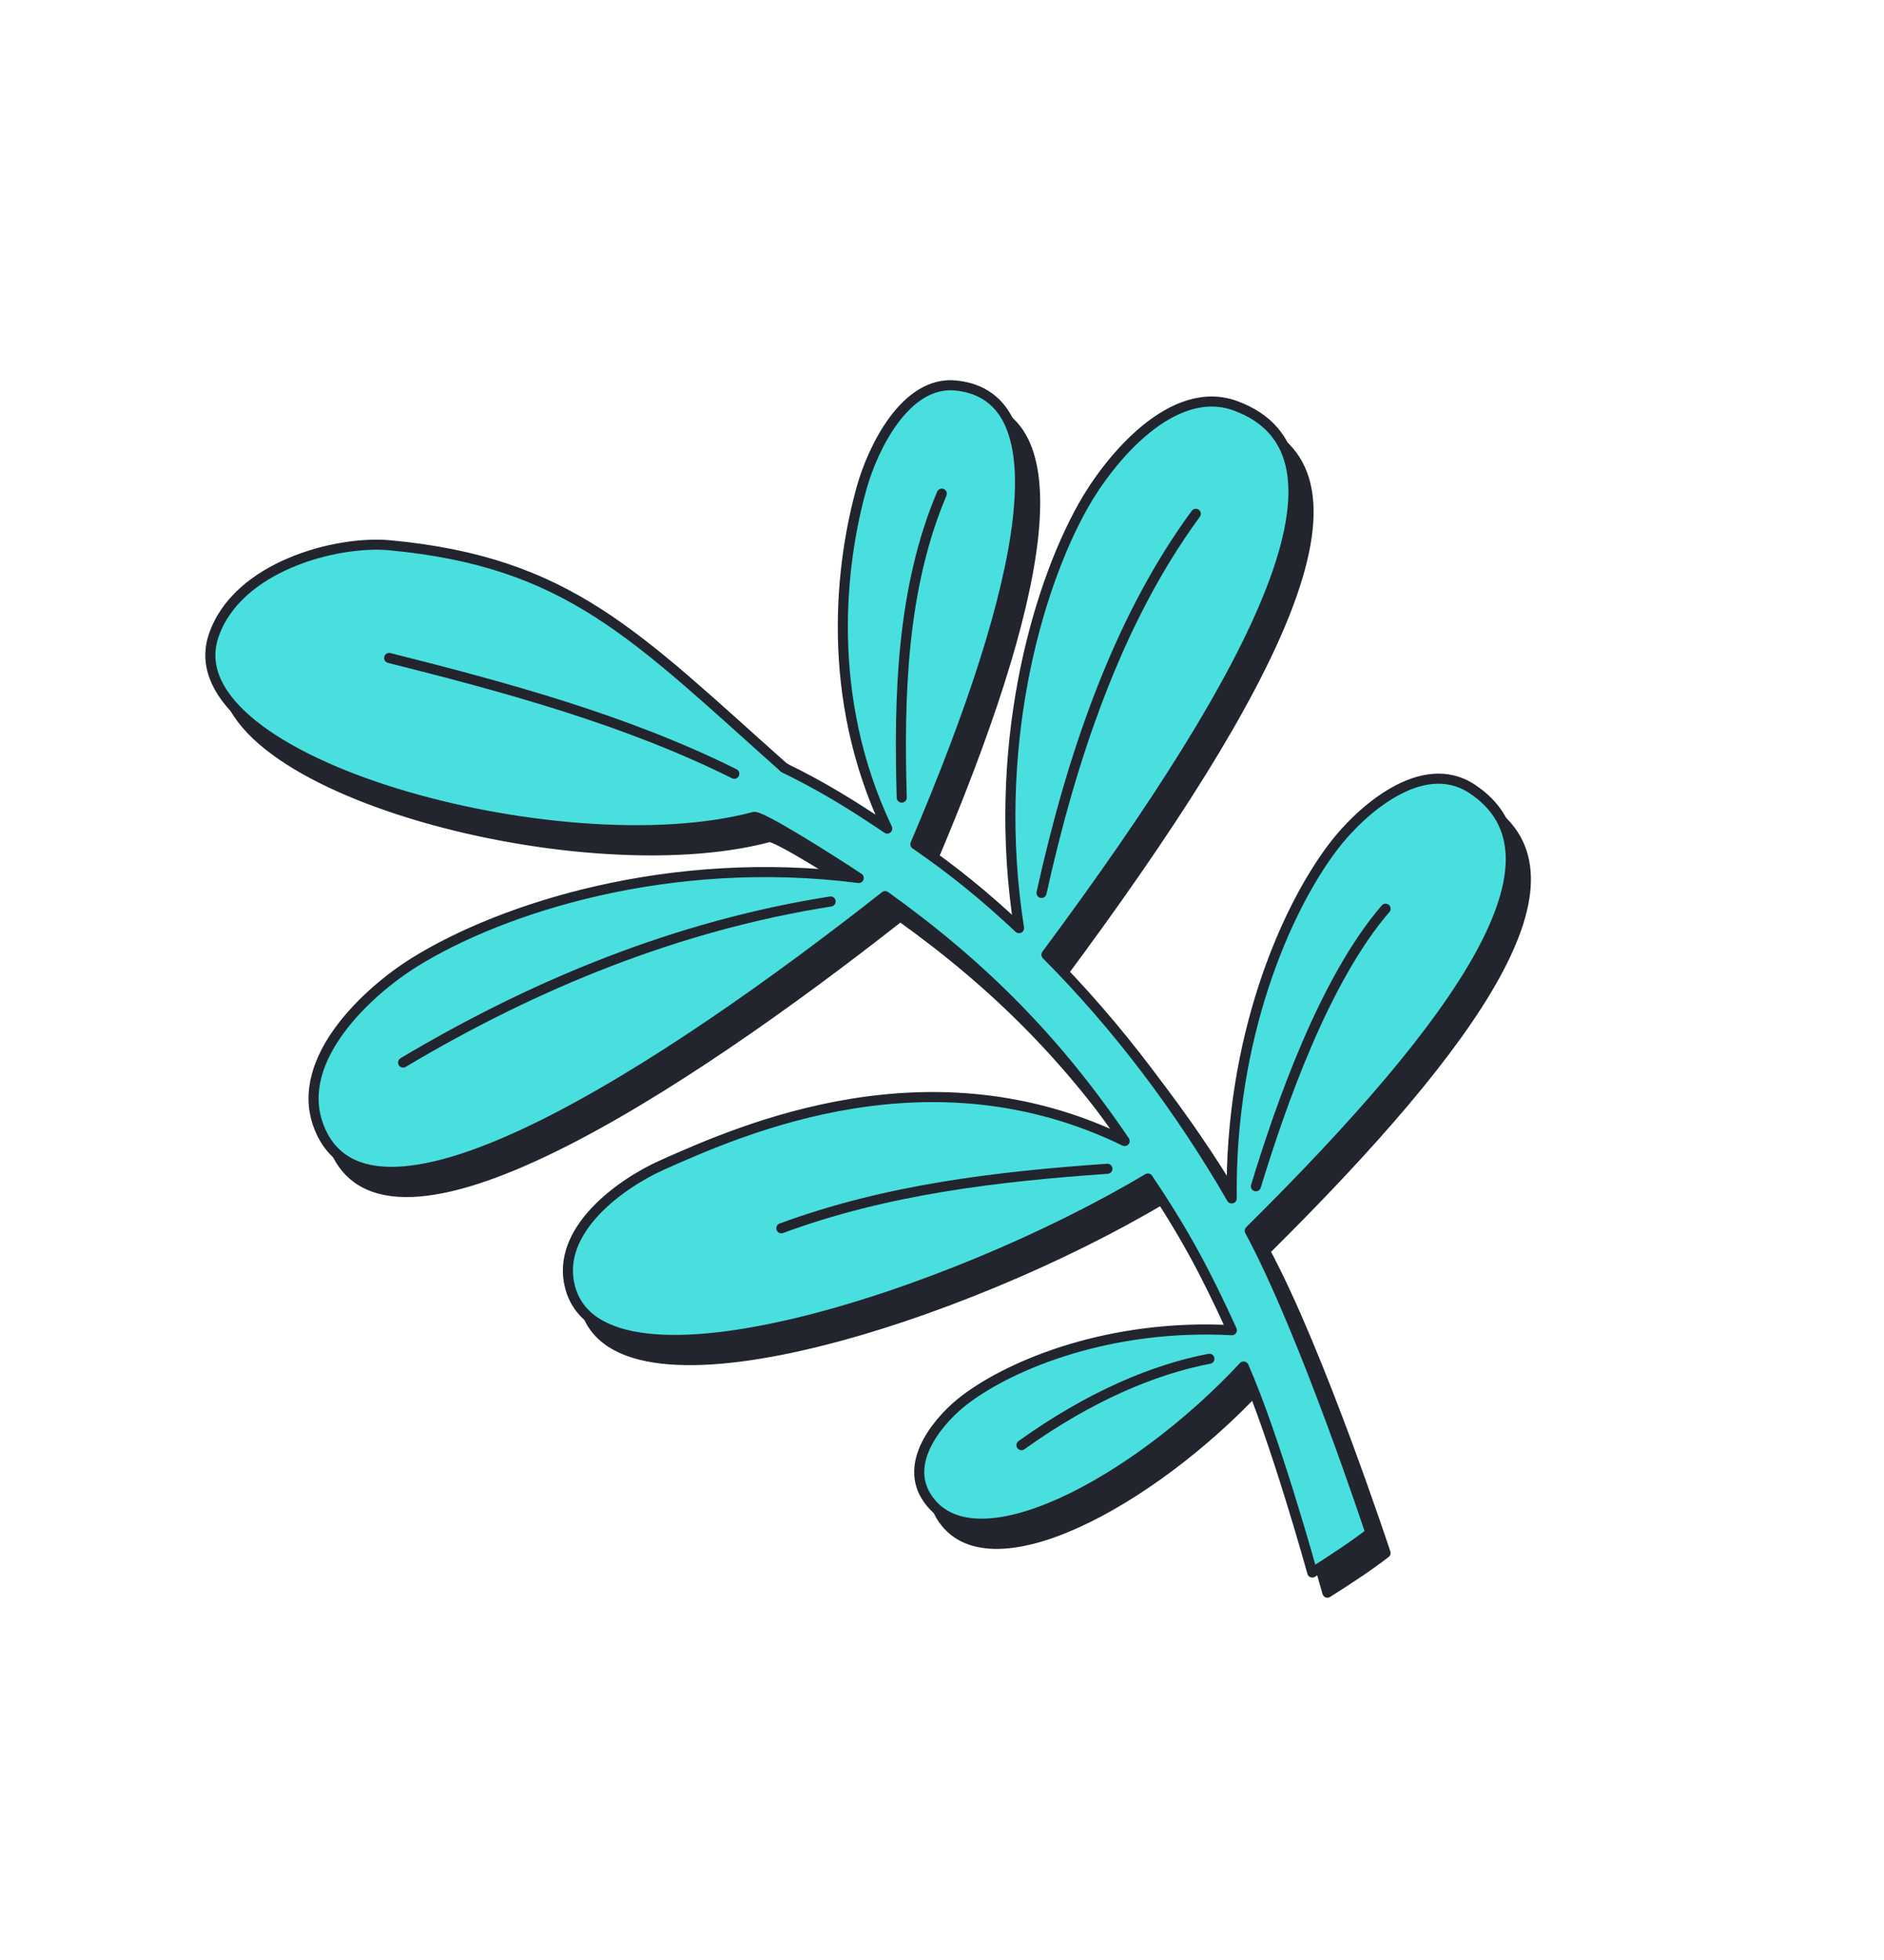 <?xml version="1.0" encoding="UTF-8"?> <svg xmlns="http://www.w3.org/2000/svg" width="374" height="389" viewBox="0 0 374 389" fill="none"> <path fill-rule="evenodd" clip-rule="evenodd" d="M173.47 178.236C167.554 174.328 153.999 165.765 152.664 166.12C114.343 176.325 37.015 155.345 45.385 130.236C50.015 116.342 69.921 111.235 80.324 112.204C115.905 115.518 129.164 130.111 158.684 156.386C159.229 156.481 158.162 156.135 158.684 156.386C166.087 159.976 172.292 163.802 179.13 168.428C166.618 142.103 169.876 115.77 174.045 100.822C176.235 92.97 182.746 79.479 192.753 80.502C213.881 82.658 207.018 119.303 184.718 171.535C192.471 176.902 198.34 181.693 205.29 188.188C199.743 152.911 208.574 121.251 217.964 104.479C223.207 95.109 235.75 79.921 248.285 84.537C274.245 94.09 253.831 135.457 210.734 193.459C225.013 207.8 237.375 224.284 247.511 241.827C247.107 210.291 258.035 184.664 267.712 171.962C273.143 164.835 285.298 154.06 295.153 160.5C315.618 173.878 293.749 206.015 251.095 248.246C261.904 268.282 275.052 308.195 275.052 308.195C271.511 310.92 267.79 313.353 263.505 316.068C263.505 316.068 256.066 289.155 249.881 275.179C228.483 298.152 195.795 315.83 186.785 300.823C182.508 293.697 189.671 285.419 194.696 281.65C204.082 274.608 223.575 266.681 247.541 267.981C242.242 256.373 238.092 248.625 230.874 237.867C192.101 261.035 122.564 283.838 116.16 259.419C113.212 248.177 126.206 238.857 134.513 235.16C150.616 227.99 187.695 211.64 226.258 230.44C212.758 210.524 197.978 195.616 178.711 181.837C135.523 215.807 75.976 254.876 66.132 227.143C61.514 214.14 75.933 200.749 85.375 194.899C102.618 184.218 135.882 173.433 173.47 178.236Z" fill="#22242E"></path> <path d="M158.684 156.386C129.164 130.111 115.905 115.518 80.324 112.204C69.921 111.235 50.015 116.342 45.385 130.236C37.015 155.345 114.343 176.325 152.664 166.12C153.999 165.765 167.554 174.328 173.47 178.236C135.882 173.433 102.618 184.218 85.375 194.899C75.933 200.749 61.514 214.14 66.132 227.143C75.976 254.876 135.523 215.807 178.711 181.837C197.978 195.616 212.758 210.524 226.258 230.44C187.695 211.64 150.616 227.99 134.513 235.16C126.206 238.857 113.212 248.177 116.16 259.419C122.564 283.838 192.101 261.035 230.874 237.867C238.092 248.625 242.242 256.373 247.541 267.981C223.575 266.681 204.082 274.608 194.696 281.65C189.671 285.419 182.508 293.697 186.785 300.823C195.795 315.83 228.483 298.152 249.881 275.179C256.066 289.155 263.505 316.068 263.505 316.068C267.79 313.353 271.511 310.92 275.052 308.195C275.052 308.195 261.904 268.282 251.095 248.246C293.749 206.015 315.618 173.878 295.153 160.5C285.298 154.06 273.143 164.835 267.712 171.962C258.035 184.664 247.107 210.291 247.511 241.827C237.375 224.284 225.013 207.8 210.734 193.459C253.831 135.457 274.245 94.09 248.285 84.537C235.75 79.921 223.207 95.109 217.964 104.479C208.574 121.251 199.743 152.911 205.29 188.188C198.34 181.693 192.471 176.902 184.718 171.535C207.018 119.303 213.881 82.658 192.753 80.502C182.746 79.479 176.235 92.97 174.045 100.822C169.876 115.77 166.618 142.103 179.13 168.428C172.292 163.802 166.087 159.976 158.684 156.386ZM158.684 156.386C158.162 156.135 159.229 156.481 158.684 156.386Z" stroke="#22242E" stroke-width="2" stroke-miterlimit="1.5" stroke-linecap="round" stroke-linejoin="round"></path> <path fill-rule="evenodd" clip-rule="evenodd" d="M170.47 174.236C164.554 170.328 150.999 161.765 149.665 162.12C111.343 172.325 34.015 151.345 42.386 126.236C47.015 112.342 66.921 107.235 77.324 108.204C112.905 111.518 126.164 126.111 155.684 152.386C156.23 152.481 155.162 152.135 155.684 152.386C163.087 155.976 169.292 159.802 176.13 164.428C163.618 138.103 166.876 111.77 171.045 96.822C173.235 88.97 179.746 75.479 189.753 76.502C210.881 78.658 204.018 115.303 181.718 167.535C189.471 172.902 195.34 177.693 202.29 184.188C196.743 148.911 205.574 117.251 214.964 100.479C220.208 91.109 232.751 75.921 245.285 80.537C271.245 90.09 250.831 131.457 207.734 189.459C222.013 203.8 234.376 220.284 244.511 237.827C244.107 206.291 255.035 180.664 264.712 167.962C270.143 160.835 282.298 150.06 292.154 156.5C312.618 169.878 290.749 202.015 248.095 244.246C258.904 264.282 272.053 304.195 272.053 304.195C268.512 306.92 264.79 309.353 260.505 312.068C260.505 312.068 253.066 285.155 246.881 271.179C225.484 294.152 192.795 311.83 183.785 296.823C179.508 289.697 186.671 281.419 191.696 277.65C201.082 270.608 220.576 262.681 244.542 263.981C239.243 252.373 235.093 244.625 227.874 233.867C189.101 257.035 119.564 279.838 113.161 255.419C110.212 244.177 123.206 234.857 131.513 231.16C147.616 223.99 184.695 207.64 223.258 226.44C209.758 206.524 194.978 191.616 175.711 177.837C132.524 211.807 72.976 250.876 63.133 223.143C58.515 210.14 72.933 196.749 82.375 190.899C99.618 180.218 132.882 169.433 170.47 174.236Z" fill="#49DFDF"></path> <path d="M155.684 152.386C126.164 126.111 112.905 111.518 77.324 108.204C66.921 107.235 47.015 112.342 42.386 126.236C34.015 151.345 111.343 172.325 149.665 162.12C150.999 161.765 164.554 170.328 170.47 174.236C132.882 169.433 99.618 180.218 82.375 190.899C72.933 196.749 58.515 210.14 63.133 223.143C72.976 250.876 132.524 211.807 175.711 177.837C194.978 191.616 209.758 206.524 223.258 226.44C184.695 207.64 147.616 223.99 131.513 231.16C123.206 234.857 110.212 244.177 113.161 255.419C119.564 279.838 189.101 257.035 227.874 233.867C235.093 244.625 239.243 252.373 244.542 263.981C220.576 262.681 201.082 270.608 191.696 277.65C186.671 281.419 179.508 289.697 183.785 296.823C192.795 311.83 225.484 294.152 246.881 271.179C253.066 285.155 260.505 312.068 260.505 312.068C264.79 309.353 268.512 306.92 272.053 304.195C272.053 304.195 258.904 264.282 248.095 244.246C290.749 202.015 312.618 169.878 292.154 156.5C282.298 150.06 270.143 160.835 264.712 167.962C255.035 180.664 244.107 206.291 244.511 237.827C234.376 220.284 222.013 203.8 207.734 189.459C250.831 131.457 271.245 90.09 245.285 80.537C232.751 75.921 220.208 91.109 214.964 100.479C205.574 117.251 196.743 148.911 202.29 184.188C195.34 177.693 189.471 172.902 181.718 167.535C204.018 115.303 210.881 78.658 189.753 76.502C179.746 75.479 173.235 88.97 171.045 96.822C166.876 111.77 163.618 138.103 176.13 164.428C169.292 159.802 163.087 155.976 155.684 152.386ZM155.684 152.386C155.162 152.135 156.23 152.481 155.684 152.386Z" stroke="#22242E" stroke-width="2" stroke-miterlimit="1.5" stroke-linecap="round" stroke-linejoin="round"></path> <path d="M77.254 130.571C100.423 136.397 124.288 142.862 145.766 153.553" stroke="#22242E" stroke-width="2" stroke-miterlimit="1.5" stroke-linecap="round" stroke-linejoin="round"></path> <path d="M80.022 210.863C106.168 195.277 134.596 183.664 164.887 178.901" stroke="#22242E" stroke-width="2" stroke-miterlimit="1.5" stroke-linecap="round" stroke-linejoin="round"></path> <path d="M179.007 158.283C178.424 138.211 178.997 116.738 186.961 97.97" stroke="#22242E" stroke-width="2" stroke-miterlimit="1.5" stroke-linecap="round" stroke-linejoin="round"></path> <path d="M206.756 177.2C212.488 151.302 221.482 123.58 237.384 101.962" stroke="#22242E" stroke-width="2" stroke-miterlimit="1.5" stroke-linecap="round" stroke-linejoin="round"></path> <path d="M249.318 235.413C254.298 219.094 262.978 194.344 275.056 180.334" stroke="#22242E" stroke-width="2" stroke-miterlimit="1.5" stroke-linecap="round" stroke-linejoin="round"></path> <path d="M219.837 231.943C197.779 233.484 175.955 236.057 155.112 243.749" stroke="#22242E" stroke-width="2" stroke-miterlimit="1.5" stroke-linecap="round" stroke-linejoin="round"></path> <path d="M240.081 269.642C228.923 271.788 216.241 277.155 202.779 286.788" stroke="#22242E" stroke-width="2" stroke-miterlimit="1.5" stroke-linecap="round" stroke-linejoin="round"></path> </svg> 